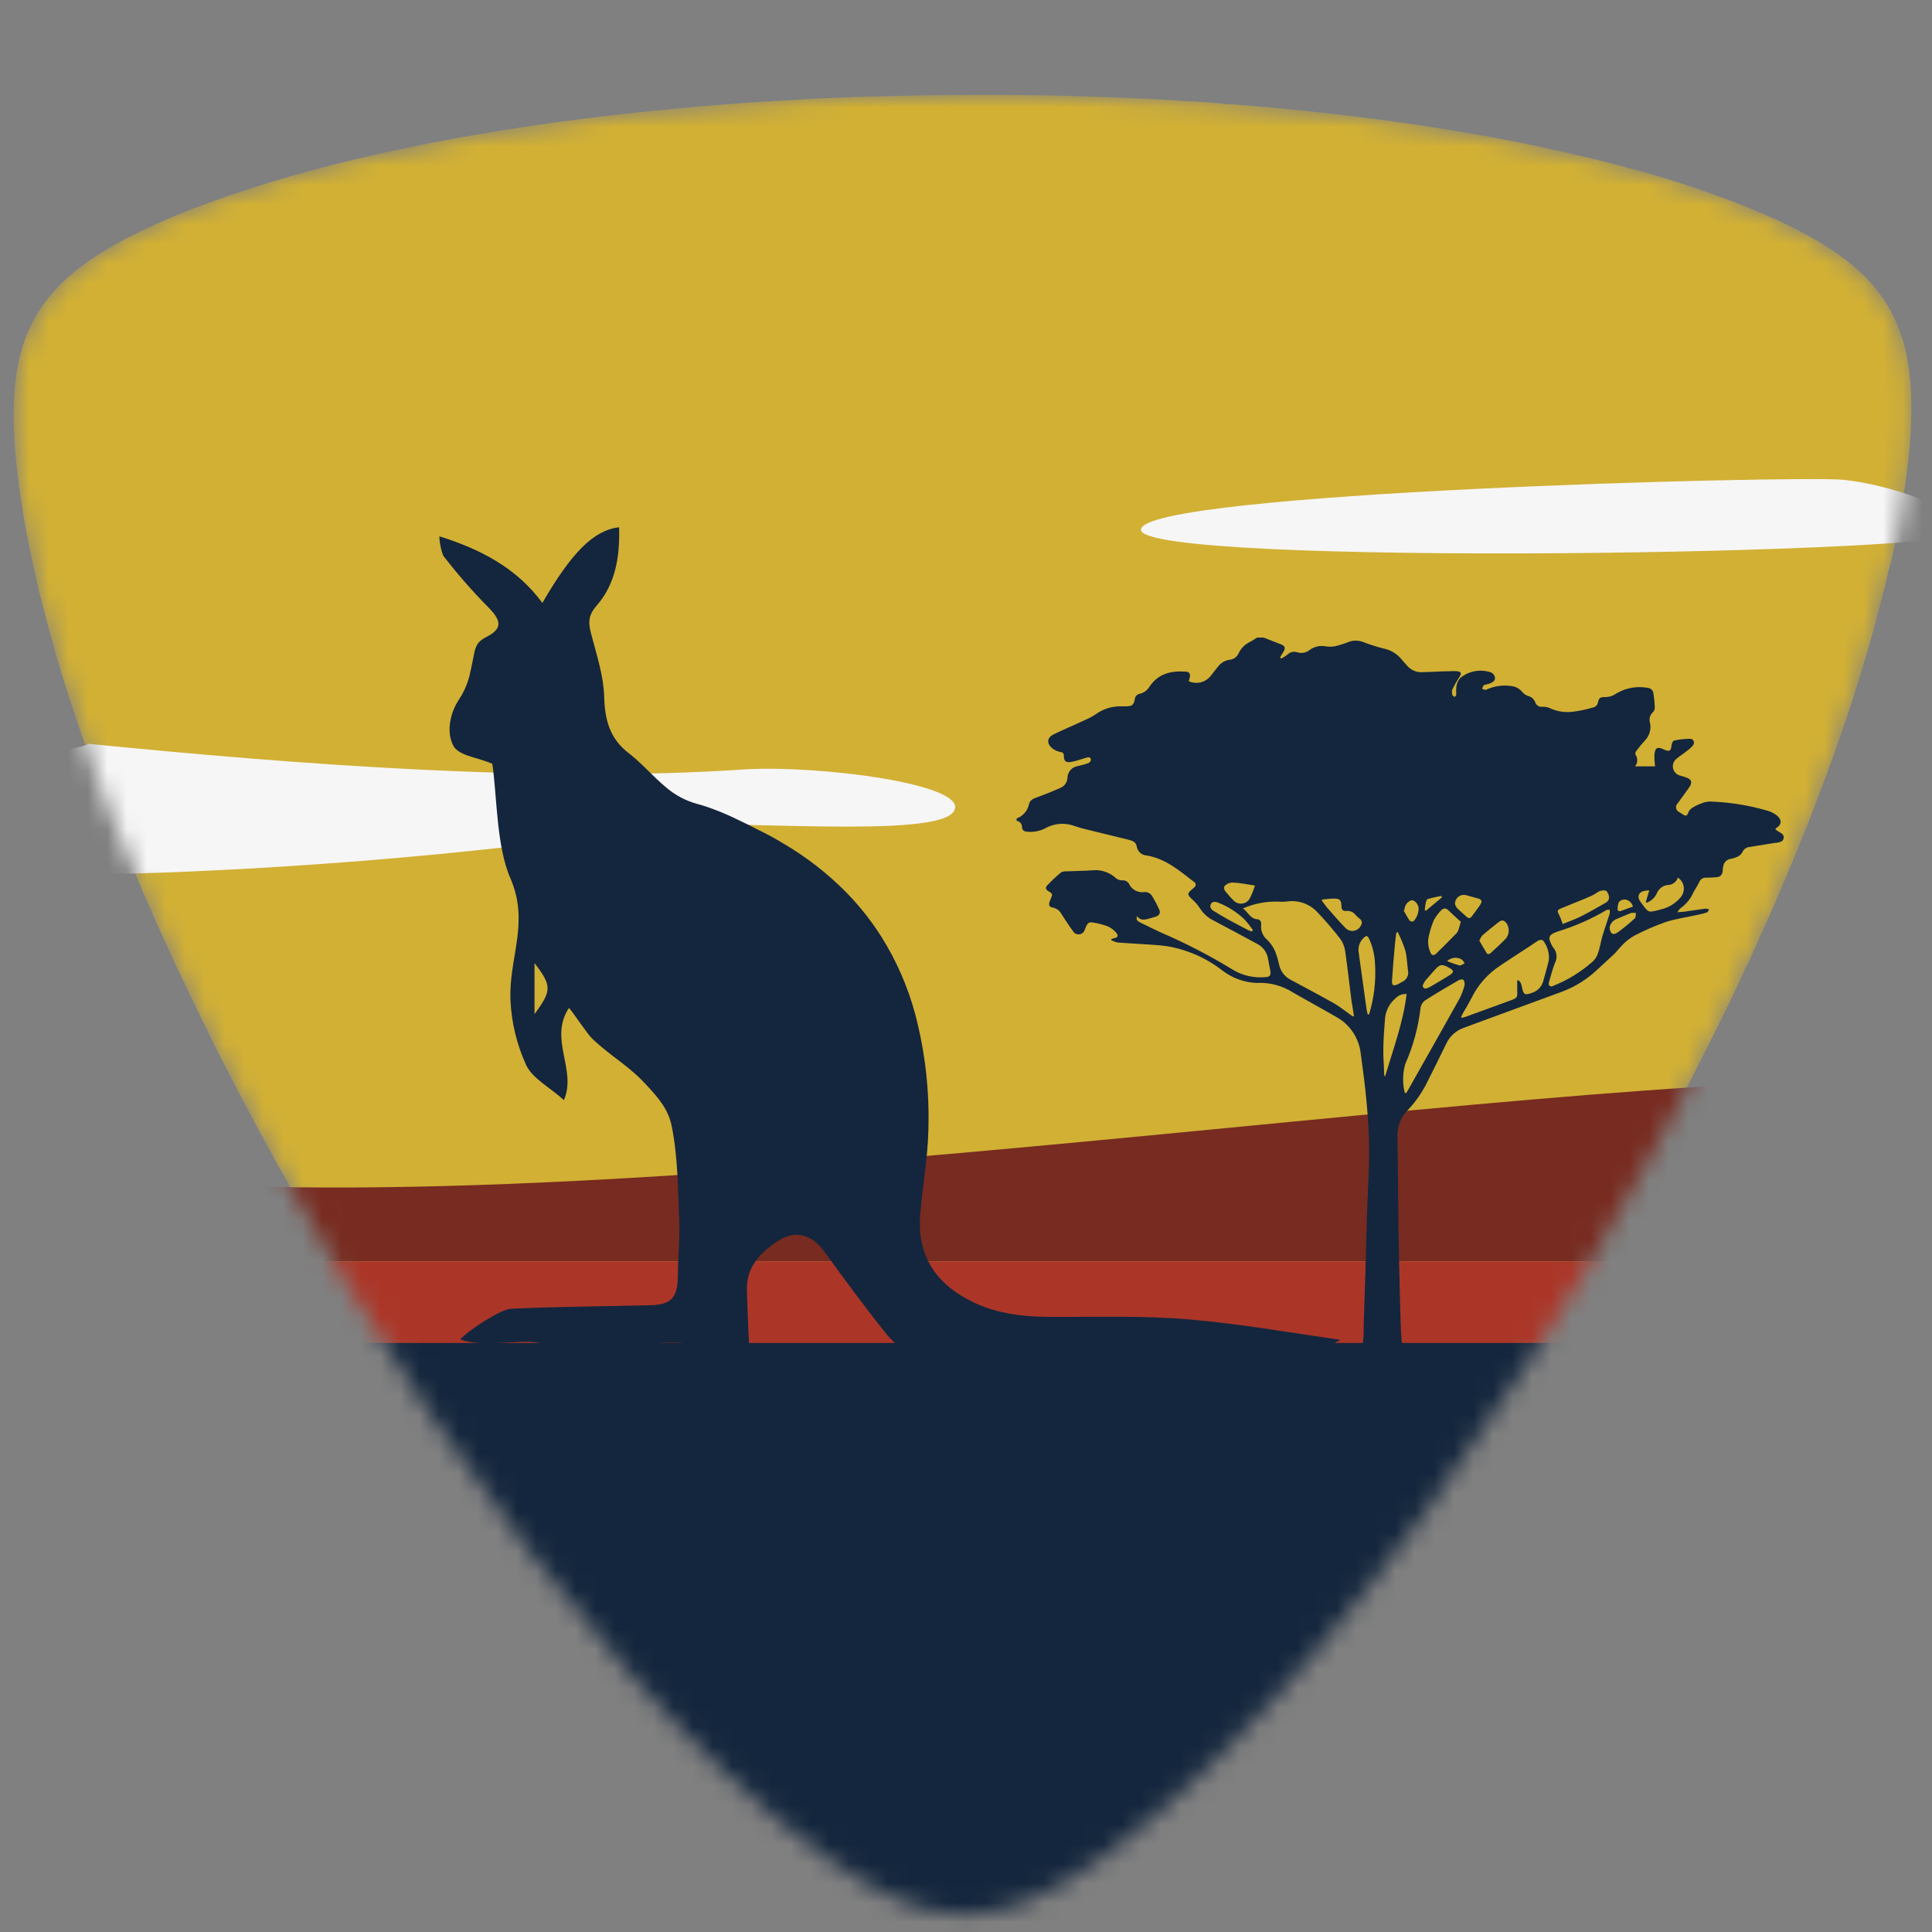 <svg width="99" height="99" viewBox="0 0 99 99" fill="none" xmlns="http://www.w3.org/2000/svg">
<rect x="0" y="0" width="99" height="99" fill="#808080" stroke="none"/>
<mask id="mask0" mask-type="alpha" maskUnits="userSpaceOnUse" x="0" y="4" width="98" height="95">
<path fill-rule="evenodd" clip-rule="evenodd" d="M96.993 28.38L97.017 28.274C97.083 27.958 97.146 27.644 97.208 27.334L97.244 27.142C97.288 26.912 97.331 26.68 97.373 26.45C97.393 26.331 97.413 26.215 97.432 26.1C97.463 25.924 97.492 25.748 97.518 25.572C97.538 25.448 97.557 25.325 97.574 25.202C97.601 25.024 97.624 24.849 97.65 24.674C97.65 24.565 97.68 24.456 97.693 24.344C97.729 24.064 97.762 23.786 97.792 23.516C98.505 16.695 96.802 13.787 90.532 11.039L89.803 10.732L89.549 10.626L88.932 10.382L88.526 10.23L88.146 10.088L87.486 9.847L87.272 9.771L86.41 9.481L86.206 9.415L85.335 9.141L85.084 9.065L84.556 8.91L83.896 8.722L83.49 8.623L82.701 8.412L82.49 8.359C76.824 6.894 70.181 5.891 63.149 5.343H62.974L62.04 5.26L61.423 5.217H61.37C58.426 5.023 55.43 4.907 52.417 4.871H52.245C50.021 4.844 47.787 4.871 45.563 4.924C44.065 4.95 42.557 5.016 41.059 5.099C29.7 5.693 18.879 7.435 10.995 10.286L10.9 10.319L10.345 10.524L10.015 10.643L9.57 10.821L9.144 10.992L8.798 11.134C8.54 11.243 8.283 11.352 8.032 11.464C1.785 14.282 0.119 17.16 0.861 23.971C0.891 24.232 0.921 24.496 0.957 24.763C0.957 24.852 0.98 24.941 0.993 25.03C1.024 25.25 1.056 25.471 1.089 25.691C1.109 25.827 1.13 25.964 1.152 26.103C1.18 26.277 1.21 26.451 1.241 26.624C1.272 26.798 1.306 26.988 1.343 27.195L1.399 27.489C1.45 27.755 1.502 28.023 1.558 28.291L1.62 28.585C1.673 28.835 1.729 29.088 1.788 29.344L1.874 29.726L1.98 30.195C2.035 30.428 2.093 30.661 2.155 30.895L2.254 31.277C2.322 31.544 2.392 31.811 2.465 32.079L2.531 32.32C2.615 32.622 2.7 32.925 2.788 33.231V33.274C2.892 33.635 3.002 33.998 3.118 34.363V34.389C3.686 36.247 4.339 38.161 5.072 40.118L5.098 40.184C5.226 40.525 5.357 40.868 5.491 41.214L5.537 41.336L5.686 41.719L5.719 41.801C7.039 45.154 8.563 48.612 10.273 52.09L10.715 52.981V53.005C12.88 57.357 15.302 61.727 17.879 65.951C19.094 67.93 20.34 69.876 21.618 71.788L22.225 72.712C28.736 82.243 35.802 90.44 42.24 95.113C47.784 99.115 51.123 99.096 56.661 95.047C63.66 89.895 71.435 80.5 78.332 69.762C79.311 68.248 80.272 66.708 81.216 65.142C81.328 64.954 81.427 64.769 81.523 64.584C82.579 62.807 83.603 61.009 84.595 59.192C84.855 58.719 85.111 58.245 85.364 57.77L85.734 57.07C86.249 56.096 86.751 55.121 87.242 54.146C87.594 53.449 87.944 52.752 88.291 52.054C92.172 44.072 95.175 36.168 96.743 29.373L96.766 29.268C96.854 28.975 96.93 28.679 96.993 28.38Z" fill="#D1B034"/>
</mask>
<g mask="url(#mask0)">
<path fill-rule="evenodd" clip-rule="evenodd" d="M96.993 28.38L97.017 28.274C97.083 27.958 97.146 27.644 97.208 27.334L97.244 27.142C97.288 26.912 97.331 26.68 97.373 26.45C97.393 26.331 97.413 26.215 97.432 26.1C97.463 25.924 97.492 25.748 97.518 25.572C97.538 25.448 97.557 25.325 97.574 25.202C97.601 25.024 97.624 24.849 97.65 24.674C97.65 24.565 97.68 24.456 97.693 24.344C97.729 24.064 97.762 23.786 97.792 23.516C98.505 16.695 96.802 13.787 90.532 11.039L89.803 10.732L89.549 10.626L88.932 10.382L88.526 10.23L88.146 10.088L87.486 9.847L87.272 9.771L86.41 9.481L86.206 9.415L85.335 9.141L85.084 9.065L84.556 8.91L83.896 8.722L83.49 8.623L82.701 8.412L82.49 8.359C76.824 6.894 70.181 5.891 63.149 5.343H62.974L62.04 5.26L61.423 5.217H61.37C58.426 5.023 55.43 4.907 52.417 4.871H52.245C50.021 4.844 47.787 4.871 45.563 4.924C44.065 4.95 42.557 5.016 41.059 5.099C29.7 5.693 18.879 7.435 10.995 10.286L10.9 10.319L10.345 10.524L10.015 10.643L9.57 10.821L9.144 10.992L8.798 11.134C8.54 11.243 8.283 11.352 8.032 11.464C1.785 14.282 0.119 17.16 0.861 23.971C0.891 24.232 0.921 24.496 0.957 24.763C0.957 24.852 0.98 24.941 0.993 25.03C1.024 25.25 1.056 25.471 1.089 25.691C1.109 25.827 1.13 25.964 1.152 26.103C1.18 26.277 1.21 26.451 1.241 26.624C1.272 26.798 1.306 26.988 1.343 27.195L1.399 27.489C1.45 27.755 1.502 28.023 1.558 28.291L1.62 28.585C1.673 28.835 1.729 29.088 1.788 29.344L1.874 29.726L1.98 30.195C2.035 30.428 2.093 30.661 2.155 30.895L2.254 31.277C2.322 31.544 2.392 31.811 2.465 32.079L2.531 32.32C2.615 32.622 2.7 32.925 2.788 33.231V33.274C2.892 33.635 3.002 33.998 3.118 34.363V34.389C3.686 36.247 4.339 38.161 5.072 40.118L5.098 40.184C5.226 40.525 5.357 40.868 5.491 41.214L5.537 41.336L5.686 41.719L5.719 41.801C7.039 45.154 8.563 48.612 10.273 52.09L10.715 52.981V53.005C12.88 57.357 15.302 61.727 17.879 65.951C19.094 67.93 20.34 69.876 21.618 71.788L22.225 72.712C28.736 82.243 35.802 90.44 42.24 95.113C47.784 99.115 51.123 99.096 56.661 95.047C63.66 89.895 71.435 80.5 78.332 69.762C79.311 68.248 80.272 66.708 81.216 65.142C81.328 64.954 81.427 64.769 81.523 64.584C82.579 62.807 83.603 61.009 84.595 59.192C84.855 58.719 85.111 58.245 85.364 57.77L85.734 57.07C86.249 56.096 86.751 55.121 87.242 54.146C87.594 53.449 87.944 52.752 88.291 52.054C92.172 44.072 95.175 36.168 96.743 29.373L96.766 29.268C96.854 28.975 96.93 28.679 96.993 28.38Z" fill="#D1B034"/>
<path d="M54.193 74.326C68.015 74.326 79.22 63.121 79.22 49.299C79.22 35.477 68.015 24.271 54.193 24.271C40.371 24.271 29.166 35.477 29.166 49.299C29.166 63.121 40.371 74.326 54.193 74.326Z" fill="#D1B034"/>
<path d="M3.135 60.099V64.64H98.538V55.367C77.93 54.819 28.931 63.383 3.135 60.099Z" fill="#782B20"/>
<path d="M98.538 64.64H3.135V70.34H98.538V64.64Z" fill="#AB3628"/>
<path d="M71.128 69.676C71.231 69.614 71.33 69.548 71.432 69.492C71.571 69.42 71.684 69.307 71.754 69.168C71.825 69.028 71.85 68.87 71.825 68.716C71.795 68.386 71.782 68.086 71.772 67.769C71.739 66.634 71.709 65.502 71.686 64.367C71.666 63.423 71.656 62.479 71.647 61.535C71.647 60.426 71.617 59.318 71.61 58.209C71.603 57.965 71.646 57.721 71.736 57.495C71.826 57.267 71.962 57.061 72.135 56.889C72.533 56.467 72.867 55.989 73.125 55.47C73.455 54.81 73.785 54.15 74.115 53.47C74.293 53.096 74.612 52.807 75.003 52.668L80.032 50.82C80.726 50.56 81.36 50.161 81.893 49.645C82.16 49.388 82.441 49.15 82.708 48.893C82.867 48.738 82.995 48.563 83.157 48.398C83.33 48.222 83.526 48.071 83.741 47.949C84.255 47.68 84.788 47.447 85.335 47.253C85.87 47.078 86.437 47.002 86.985 46.88C87.147 46.849 87.306 46.808 87.463 46.758C87.513 46.741 87.543 46.655 87.579 46.603C87.522 46.578 87.462 46.564 87.401 46.56C87.008 46.609 86.619 46.672 86.226 46.728C86.15 46.728 86.077 46.728 85.949 46.748C86.034 46.642 86.074 46.556 86.143 46.517C86.427 46.31 86.649 46.029 86.784 45.705C86.883 45.533 86.992 45.375 87.077 45.19C87.108 45.117 87.162 45.056 87.232 45.017C87.301 44.978 87.382 44.964 87.46 44.976C87.628 44.976 87.79 44.959 87.972 44.949C88.153 44.939 88.249 44.817 88.275 44.646C88.275 44.573 88.275 44.501 88.298 44.428C88.305 44.328 88.344 44.233 88.41 44.157C88.477 44.082 88.566 44.031 88.665 44.012C88.789 43.991 88.91 43.955 89.024 43.903C89.131 43.858 89.22 43.779 89.278 43.679C89.31 43.599 89.363 43.53 89.433 43.48C89.503 43.431 89.585 43.402 89.671 43.398L90.961 43.19H91.021C91.169 43.151 91.351 43.161 91.397 42.963C91.443 42.765 91.265 42.685 91.12 42.603C91.069 42.571 91.019 42.535 90.971 42.497C90.994 42.464 91.004 42.438 91.024 42.425C91.354 42.227 91.272 41.95 91.024 41.765C90.876 41.656 90.707 41.577 90.529 41.531C89.577 41.256 88.595 41.102 87.605 41.072C87.448 41.081 87.294 41.118 87.15 41.181C86.995 41.238 86.846 41.312 86.708 41.402C86.62 41.456 86.552 41.537 86.513 41.633C86.46 41.798 86.388 41.837 86.246 41.738C86.18 41.692 86.107 41.659 86.044 41.613C86.003 41.594 85.967 41.565 85.939 41.529C85.912 41.492 85.894 41.45 85.886 41.405C85.879 41.36 85.883 41.314 85.898 41.27C85.913 41.227 85.938 41.189 85.972 41.158C86.163 40.89 86.365 40.626 86.553 40.356C86.741 40.085 86.688 39.933 86.368 39.824C86.279 39.795 86.19 39.775 86.1 39.745C86.008 39.724 85.924 39.676 85.858 39.608C85.792 39.539 85.747 39.453 85.729 39.36C85.711 39.267 85.72 39.171 85.756 39.083C85.791 38.995 85.851 38.919 85.929 38.864C86.077 38.735 86.259 38.63 86.404 38.508C86.524 38.424 86.635 38.328 86.734 38.221C86.866 38.062 86.797 37.858 86.599 37.858C86.323 37.859 86.049 37.89 85.78 37.95C85.721 37.95 85.662 38.112 85.652 38.201C85.622 38.488 85.546 38.531 85.285 38.415C84.922 38.244 84.807 38.3 84.774 38.699C84.771 38.89 84.783 39.081 84.81 39.27H83.787C83.829 39.212 83.862 39.147 83.883 39.079C83.906 38.968 83.897 38.854 83.856 38.749C83.82 38.712 83.8 38.662 83.8 38.61C83.8 38.558 83.82 38.508 83.856 38.471C83.985 38.296 84.123 38.128 84.269 37.967C84.393 37.847 84.484 37.697 84.533 37.532C84.582 37.366 84.586 37.191 84.546 37.023C84.519 36.928 84.52 36.826 84.548 36.732C84.577 36.637 84.632 36.552 84.708 36.488C84.738 36.455 84.762 36.416 84.776 36.373C84.791 36.331 84.797 36.286 84.794 36.241C84.785 35.984 84.759 35.728 84.715 35.475C84.702 35.428 84.677 35.384 84.644 35.348C84.611 35.312 84.569 35.284 84.523 35.267C84.217 35.197 83.9 35.191 83.591 35.247C83.283 35.304 82.989 35.423 82.728 35.597C82.586 35.678 82.426 35.721 82.263 35.719C82.002 35.719 81.933 35.755 81.883 35.996C81.87 36.064 81.836 36.126 81.785 36.174C81.735 36.221 81.671 36.251 81.603 36.26C81.293 36.351 80.978 36.419 80.659 36.462C80.233 36.529 79.798 36.467 79.408 36.283C79.288 36.229 79.156 36.207 79.025 36.218C78.95 36.227 78.873 36.209 78.809 36.169C78.744 36.127 78.696 36.066 78.672 35.993C78.643 35.911 78.593 35.838 78.528 35.78C78.463 35.723 78.384 35.682 78.299 35.663C78.183 35.621 78.08 35.549 77.999 35.455C77.871 35.293 77.683 35.187 77.478 35.161C77.056 35.09 76.623 35.141 76.23 35.31C76.191 35.335 76.145 35.348 76.098 35.35C76.045 35.338 75.994 35.319 75.946 35.294C75.961 35.235 75.986 35.179 76.019 35.129C76.049 35.096 76.115 35.089 76.164 35.072C76.222 35.061 76.28 35.046 76.336 35.026C76.468 34.964 76.623 34.901 76.606 34.726C76.595 34.65 76.559 34.579 76.504 34.525C76.45 34.471 76.379 34.436 76.303 34.426C76.046 34.355 75.776 34.348 75.516 34.405C75.256 34.463 75.014 34.583 74.811 34.756C74.706 34.886 74.641 35.044 74.623 35.211C74.614 35.336 74.614 35.462 74.623 35.587C74.623 35.63 74.577 35.67 74.55 35.713C74.508 35.686 74.438 35.663 74.432 35.63C74.398 35.536 74.392 35.434 74.415 35.336C74.528 35.109 74.653 34.889 74.791 34.676C74.9 34.502 74.88 34.426 74.676 34.396C74.545 34.385 74.414 34.385 74.283 34.396C73.788 34.396 73.293 34.442 72.802 34.445C72.669 34.442 72.539 34.411 72.42 34.354C72.301 34.297 72.195 34.216 72.109 34.115C71.983 33.98 71.864 33.838 71.742 33.7C71.514 33.458 71.217 33.294 70.891 33.231C70.541 33.139 70.195 33.033 69.858 32.901C69.611 32.803 69.336 32.803 69.089 32.901C68.862 32.99 68.63 33.063 68.393 33.119C68.238 33.145 68.079 33.145 67.924 33.119C67.787 33.093 67.647 33.095 67.511 33.124C67.375 33.154 67.246 33.21 67.132 33.29C67.039 33.37 66.926 33.423 66.806 33.445C66.685 33.467 66.561 33.457 66.446 33.416C66.366 33.393 66.281 33.392 66.201 33.412C66.12 33.432 66.046 33.473 65.987 33.531C65.888 33.611 65.776 33.676 65.657 33.746L65.594 33.693C65.631 33.619 65.672 33.548 65.716 33.478C65.908 33.208 65.871 33.092 65.561 32.987L64.749 32.67H64.419C64.307 32.739 64.195 32.809 64.09 32.875C63.827 32.99 63.612 33.193 63.482 33.449C63.445 33.548 63.38 33.634 63.295 33.698C63.21 33.761 63.109 33.8 63.004 33.809C62.777 33.841 62.572 33.959 62.43 34.139C62.284 34.317 62.142 34.502 62.001 34.683C61.867 34.83 61.691 34.931 61.496 34.972C61.302 35.013 61.1 34.992 60.918 34.911C60.935 34.838 60.958 34.762 60.971 34.686C61.001 34.538 60.945 34.432 60.786 34.419C60.034 34.36 59.364 34.502 58.908 35.178C58.853 35.273 58.779 35.355 58.69 35.42C58.602 35.484 58.501 35.53 58.394 35.554C58.329 35.567 58.27 35.601 58.225 35.65C58.181 35.7 58.155 35.762 58.15 35.828C58.093 36.125 58.014 36.188 57.707 36.194C57.621 36.194 57.536 36.194 57.45 36.194C57.04 36.185 56.635 36.294 56.285 36.508C56.071 36.66 55.842 36.789 55.602 36.894C55.064 37.148 54.516 37.373 53.982 37.633C53.652 37.801 53.619 38.099 53.916 38.339C54.032 38.435 54.17 38.499 54.318 38.528C54.473 38.554 54.516 38.607 54.516 38.752C54.516 38.989 54.612 39.082 54.846 39.049C54.977 39.031 55.106 39.001 55.232 38.96C55.384 38.917 55.533 38.861 55.684 38.821C55.836 38.782 55.899 38.821 55.899 38.953C55.899 39.006 55.813 39.089 55.75 39.112C55.582 39.169 55.41 39.216 55.236 39.254C55.09 39.274 54.957 39.346 54.858 39.455C54.76 39.564 54.703 39.704 54.698 39.851C54.694 39.961 54.659 40.069 54.597 40.16C54.536 40.252 54.449 40.324 54.348 40.369C53.976 40.534 53.599 40.687 53.216 40.828C53.005 40.904 52.78 40.963 52.728 41.21C52.693 41.376 52.617 41.53 52.506 41.658C52.395 41.785 52.253 41.882 52.094 41.94V42.059C52.172 42.071 52.243 42.111 52.294 42.172C52.345 42.233 52.372 42.309 52.371 42.389C52.371 42.547 52.49 42.61 52.642 42.62C52.958 42.651 53.277 42.59 53.559 42.445C53.79 42.314 54.047 42.236 54.311 42.218C54.575 42.199 54.84 42.239 55.087 42.336C55.331 42.417 55.578 42.486 55.83 42.54L57.81 43.025C58.008 43.075 58.206 43.138 58.245 43.355C58.261 43.482 58.32 43.599 58.412 43.687C58.504 43.774 58.623 43.828 58.75 43.837C59.724 43.992 60.436 44.616 61.179 45.187C61.205 45.2 61.227 45.219 61.242 45.243C61.258 45.267 61.268 45.294 61.27 45.323C61.272 45.352 61.267 45.381 61.254 45.406C61.241 45.432 61.222 45.455 61.199 45.471C61.156 45.513 61.111 45.553 61.063 45.59C60.836 45.771 60.842 45.857 61.063 46.058C61.222 46.197 61.361 46.355 61.479 46.53C61.65 46.806 61.895 47.027 62.185 47.17C62.934 47.563 63.677 47.965 64.419 48.365C64.562 48.437 64.686 48.54 64.781 48.668C64.877 48.796 64.942 48.944 64.971 49.101C65.012 49.321 65.053 49.534 65.093 49.741C65.136 49.969 65.07 50.071 64.829 50.071C64.232 50.125 63.633 49.981 63.126 49.662C61.947 48.944 60.719 48.31 59.45 47.767C59.12 47.606 58.757 47.438 58.417 47.266C58.245 47.177 58.232 47.124 58.252 46.936C58.45 47.206 58.691 47.124 58.928 47.058C59.024 47.032 59.12 47.005 59.212 46.975C59.41 46.91 59.483 46.784 59.397 46.593C59.294 46.366 59.177 46.146 59.047 45.933C59.008 45.859 58.949 45.798 58.875 45.759C58.801 45.719 58.718 45.703 58.635 45.712C58.473 45.735 58.309 45.705 58.166 45.626C58.023 45.547 57.911 45.422 57.846 45.273C57.813 45.224 57.77 45.184 57.719 45.155C57.668 45.127 57.611 45.11 57.552 45.108C57.475 45.116 57.398 45.107 57.325 45.08C57.252 45.054 57.187 45.011 57.133 44.956C56.83 44.695 56.436 44.565 56.038 44.593C55.612 44.626 55.186 44.626 54.757 44.646C54.628 44.646 54.463 44.646 54.378 44.699C54.123 44.908 53.883 45.134 53.658 45.375C53.556 45.481 53.586 45.586 53.721 45.665C53.942 45.794 53.945 45.817 53.843 46.055C53.821 46.103 53.801 46.153 53.784 46.203C53.727 46.388 53.764 46.474 53.949 46.507C54.042 46.525 54.131 46.564 54.208 46.621C54.284 46.678 54.347 46.752 54.391 46.837C54.579 47.134 54.77 47.424 54.978 47.705C55.009 47.763 55.056 47.81 55.114 47.84C55.172 47.871 55.238 47.884 55.303 47.877C55.368 47.87 55.429 47.844 55.48 47.803C55.53 47.761 55.567 47.705 55.585 47.642C55.608 47.596 55.625 47.543 55.645 47.497C55.737 47.282 55.816 47.233 56.044 47.279C56.286 47.318 56.523 47.38 56.754 47.464C56.924 47.539 57.075 47.652 57.196 47.794C57.331 47.959 57.278 48.045 57.07 48.081C57.029 48.092 56.988 48.105 56.948 48.121V48.177C57.046 48.23 57.15 48.27 57.258 48.295C57.684 48.332 58.113 48.348 58.542 48.378C58.971 48.408 59.361 48.424 59.763 48.48C60.799 48.646 61.777 49.068 62.608 49.708C63.12 50.113 63.747 50.344 64.4 50.368C64.962 50.338 65.521 50.46 66.02 50.721C66.842 51.2 67.67 51.645 68.502 52.127C68.834 52.315 69.118 52.579 69.331 52.897C69.543 53.215 69.677 53.579 69.723 53.958C69.841 54.82 69.957 55.684 70.033 56.552C70.109 57.42 70.162 58.202 70.158 59.017C70.158 60.073 70.082 61.126 70.049 62.182C70.016 63.172 69.996 64.188 69.967 65.188C69.94 66.092 69.911 66.996 69.878 67.898C69.878 68.228 69.878 68.558 69.828 68.864C69.803 69.005 69.81 69.149 69.848 69.286C69.887 69.423 69.955 69.549 70.049 69.656L71.128 69.676ZM69.376 52.061L69.33 52.087L69.171 51.978C68.901 51.787 68.647 51.576 68.36 51.414C67.621 50.995 66.865 50.599 66.116 50.196C65.974 50.119 65.849 50.012 65.751 49.883C65.654 49.754 65.584 49.605 65.548 49.447C65.496 49.202 65.424 48.962 65.334 48.728C65.238 48.521 65.108 48.332 64.948 48.17C64.849 48.09 64.768 47.99 64.711 47.876C64.654 47.762 64.622 47.637 64.618 47.51C64.632 47.426 64.632 47.34 64.618 47.256C64.598 47.193 64.522 47.108 64.472 47.108C64.07 47.108 63.967 46.745 63.69 46.55C64.257 46.303 64.871 46.183 65.489 46.2C65.627 46.215 65.766 46.215 65.904 46.2C66.196 46.151 66.495 46.175 66.775 46.27C67.055 46.365 67.307 46.528 67.508 46.745C67.918 47.173 68.304 47.626 68.667 48.094C68.804 48.278 68.894 48.494 68.927 48.721C69.053 49.583 69.145 50.447 69.257 51.312C69.3 51.546 69.34 51.81 69.379 52.061H69.376ZM74.907 52.157L74.871 52.11C74.9 52.048 74.93 51.982 74.963 51.922C75.105 51.668 75.26 51.424 75.392 51.163C75.725 50.476 76.24 49.893 76.88 49.477C77.375 49.147 77.87 48.817 78.355 48.51C78.52 48.401 78.685 48.279 78.854 48.18C78.91 48.15 79.048 48.16 79.072 48.197C79.299 48.485 79.403 48.851 79.362 49.216C79.283 49.576 79.171 49.929 79.075 50.285C79.037 50.423 78.965 50.549 78.866 50.652C78.767 50.754 78.643 50.83 78.507 50.873C78.138 51.015 78.065 50.975 77.986 50.582C77.976 50.51 77.957 50.439 77.93 50.371C77.895 50.318 77.854 50.269 77.808 50.226L77.745 50.249C77.745 50.424 77.745 50.599 77.745 50.77C77.765 51.084 77.745 51.14 77.454 51.246C76.676 51.533 75.894 51.817 75.112 52.1C75.045 52.123 74.978 52.141 74.91 52.157H74.907ZM79.527 50.549C79.342 50.549 79.345 50.424 79.378 50.315C79.471 49.985 79.557 49.655 79.675 49.352C79.745 49.224 79.774 49.077 79.757 48.933C79.741 48.788 79.68 48.652 79.583 48.543C79.529 48.468 79.486 48.386 79.454 48.299C79.339 48.061 79.385 47.926 79.626 47.81C79.698 47.777 79.774 47.754 79.847 47.725C80.712 47.459 81.543 47.093 82.322 46.632C82.362 46.606 82.428 46.632 82.484 46.612C82.495 46.68 82.495 46.749 82.484 46.817C82.365 47.2 82.226 47.579 82.111 47.965C82.032 48.236 81.992 48.52 81.903 48.787C81.856 48.963 81.764 49.123 81.636 49.252C81.016 49.808 80.3 50.245 79.524 50.543L79.527 50.549ZM72.046 56.004H71.986C71.862 55.516 71.87 55.004 72.01 54.519C72.414 53.607 72.677 52.639 72.792 51.648C72.802 51.571 72.829 51.498 72.869 51.431C72.909 51.365 72.963 51.307 73.026 51.262C73.587 50.903 74.164 50.566 74.739 50.233C74.808 50.193 74.96 50.17 74.986 50.206C75.015 50.247 75.035 50.293 75.045 50.342C75.055 50.391 75.055 50.441 75.046 50.49C74.986 50.727 74.9 50.956 74.788 51.173C73.986 52.615 73.171 54.051 72.359 55.486C72.27 55.654 72.168 55.829 72.062 56.008L72.046 56.004ZM70.96 55.16C70.944 55.118 70.932 55.075 70.924 55.031C70.924 54.632 70.878 54.232 70.884 53.83C70.884 53.305 70.927 52.777 70.967 52.252C70.978 52.034 71.035 51.821 71.135 51.626C71.234 51.432 71.374 51.261 71.544 51.124C71.615 51.056 71.699 51.005 71.791 50.973C71.884 50.941 71.982 50.93 72.079 50.939C71.901 52.391 71.399 53.737 70.973 55.163L70.96 55.16ZM74.851 47.239C74.811 47.385 74.785 47.487 74.752 47.589C74.736 47.664 74.704 47.735 74.659 47.797C74.314 48.151 73.965 48.501 73.613 48.847C73.462 48.995 73.356 48.969 73.283 48.771C73.165 48.488 73.149 48.173 73.237 47.88C73.295 47.63 73.375 47.386 73.475 47.15C73.579 46.957 73.712 46.781 73.867 46.626C73.889 46.604 73.915 46.586 73.943 46.574C73.971 46.562 74.002 46.556 74.032 46.556C74.063 46.556 74.094 46.562 74.122 46.574C74.15 46.586 74.176 46.604 74.197 46.626C74.438 46.86 74.663 47.055 74.867 47.243L74.851 47.239ZM70.138 51.982H70.086C70.062 51.889 70.036 51.797 70.023 51.701C69.889 50.748 69.757 49.795 69.627 48.84C69.598 48.7 69.606 48.555 69.649 48.418C69.693 48.282 69.77 48.159 69.874 48.061C70.023 47.923 70.069 47.936 70.162 48.117C70.344 48.52 70.445 48.956 70.459 49.398C70.514 50.272 70.41 51.148 70.152 51.985L70.138 51.982ZM85.978 44.969C86.061 45.023 86.13 45.095 86.183 45.179C86.234 45.263 86.268 45.357 86.28 45.455C86.291 45.553 86.282 45.652 86.252 45.746C86.221 45.84 86.171 45.926 86.104 45.999C85.858 46.287 85.53 46.492 85.163 46.586C84.424 46.781 84.503 46.801 84.094 46.256C83.985 46.114 83.909 45.956 84.005 45.804C84.101 45.652 84.309 45.639 84.513 45.623L84.335 46.223L84.388 46.256C84.606 46.172 84.785 46.01 84.889 45.801C84.931 45.686 85.003 45.584 85.097 45.505C85.191 45.426 85.303 45.373 85.424 45.352C85.546 45.357 85.665 45.323 85.766 45.254C85.866 45.185 85.94 45.085 85.978 44.969ZM80.075 47.348C80.026 47.188 79.965 47.031 79.893 46.88C79.788 46.695 79.788 46.629 79.986 46.55C80.471 46.345 80.976 46.157 81.451 45.949C81.601 45.885 81.745 45.805 81.88 45.712C82.025 45.613 82.282 45.59 82.345 45.688C82.507 45.949 82.487 46.141 82.272 46.263C81.847 46.504 81.424 46.751 80.989 46.969C80.692 47.117 80.372 47.226 80.075 47.348ZM71.547 47.807L71.627 47.758L71.689 47.9C71.82 48.169 71.93 48.449 72.019 48.734C72.099 49.064 72.102 49.394 72.148 49.724C72.175 49.841 72.161 49.964 72.107 50.071C72.053 50.178 71.964 50.264 71.854 50.312L71.663 50.417C71.396 50.553 71.307 50.507 71.333 50.209C71.369 49.619 71.422 49.028 71.475 48.437C71.491 48.216 71.524 48.012 71.547 47.807ZM67.723 46.157L67.756 46.094C67.944 46.078 68.132 46.048 68.32 46.045C68.65 46.045 68.726 46.094 68.739 46.438C68.739 46.616 68.818 46.698 68.993 46.678C69.082 46.669 69.172 46.683 69.255 46.719C69.337 46.755 69.408 46.811 69.462 46.883C69.523 46.953 69.592 47.016 69.666 47.071C69.696 47.09 69.721 47.115 69.741 47.144C69.76 47.173 69.773 47.206 69.779 47.24C69.785 47.275 69.784 47.31 69.775 47.344C69.766 47.378 69.751 47.41 69.729 47.438C69.694 47.507 69.642 47.567 69.579 47.612C69.516 47.657 69.443 47.687 69.366 47.697C69.289 47.709 69.21 47.701 69.137 47.675C69.063 47.649 68.997 47.606 68.944 47.55C68.614 47.22 68.307 46.847 67.99 46.494C67.894 46.368 67.812 46.253 67.726 46.141L67.723 46.157ZM75.801 48.216C75.838 48.115 75.89 48.021 75.956 47.936C76.234 47.695 76.517 47.461 76.811 47.239C76.973 47.117 77.095 47.16 77.21 47.329C77.282 47.443 77.318 47.577 77.311 47.712C77.305 47.847 77.257 47.977 77.174 48.084C76.913 48.355 76.636 48.609 76.359 48.86C76.326 48.889 76.207 48.899 76.194 48.86C76.059 48.645 75.933 48.424 75.805 48.2L75.801 48.216ZM64.304 45.395C64.234 45.603 64.153 45.807 64.06 46.005C64.024 46.083 63.969 46.15 63.901 46.201C63.833 46.252 63.754 46.286 63.669 46.299C63.585 46.312 63.499 46.304 63.419 46.276C63.338 46.248 63.266 46.2 63.208 46.137C63.083 46.022 62.974 45.886 62.862 45.758C62.75 45.629 62.664 45.504 62.766 45.388C62.817 45.336 62.877 45.294 62.944 45.266C63.011 45.238 63.083 45.223 63.156 45.223C63.529 45.236 63.898 45.316 64.304 45.378V45.395ZM64.198 47.669L64.139 47.731C64.085 47.715 64.032 47.695 63.981 47.672C63.618 47.484 63.258 47.296 62.898 47.098C62.657 46.966 62.42 46.82 62.185 46.675C62.053 46.596 61.971 46.464 62.047 46.325C62.123 46.187 62.275 46.197 62.416 46.249L62.472 46.273C62.963 46.473 63.411 46.765 63.792 47.134C63.939 47.298 64.074 47.471 64.198 47.652V47.669ZM74.56 46.349C74.554 46.276 74.565 46.203 74.592 46.136C74.62 46.069 74.663 46.01 74.718 45.963C74.774 45.916 74.839 45.883 74.91 45.867C74.981 45.851 75.055 45.852 75.125 45.87C75.329 45.926 75.531 45.979 75.732 46.038C75.933 46.098 75.966 46.18 75.847 46.368C75.729 46.556 75.564 46.748 75.428 46.943C75.336 47.078 75.243 47.065 75.138 46.966C74.98 46.82 74.808 46.678 74.659 46.527C74.616 46.47 74.582 46.407 74.56 46.339V46.349ZM72.91 50.487C72.939 50.41 72.977 50.337 73.023 50.269C73.165 50.094 73.316 49.939 73.465 49.761C73.795 49.388 73.877 49.375 74.31 49.622C74.494 49.728 74.504 49.82 74.31 49.952C74.039 50.127 73.758 50.282 73.478 50.454C73.361 50.529 73.239 50.594 73.112 50.648C73.019 50.662 72.914 50.658 72.897 50.49L72.91 50.487ZM82.48 47.517C82.498 47.431 82.534 47.35 82.587 47.28C82.641 47.21 82.709 47.154 82.787 47.114C83.048 46.999 83.309 46.89 83.576 46.784C83.661 46.77 83.748 46.77 83.833 46.784C83.81 46.88 83.833 47.012 83.761 47.068C83.484 47.322 83.194 47.56 82.89 47.781C82.659 47.946 82.5 47.85 82.48 47.52V47.517ZM71.92 46.655L71.97 46.626C71.97 46.516 72.004 46.41 72.068 46.321C72.132 46.232 72.222 46.165 72.326 46.131C72.468 46.111 72.656 46.296 72.693 46.517C72.697 46.644 72.675 46.772 72.629 46.891C72.584 47.01 72.514 47.118 72.425 47.21C72.394 47.221 72.36 47.224 72.327 47.219C72.295 47.214 72.263 47.2 72.237 47.18C72.122 47.012 72.026 46.83 71.924 46.655H71.92ZM83.675 46.457C83.441 46.543 83.226 46.622 83.015 46.695C82.982 46.695 82.893 46.659 82.893 46.645C82.881 46.501 82.902 46.355 82.956 46.22C82.998 46.175 83.049 46.141 83.106 46.119C83.163 46.098 83.225 46.089 83.286 46.094C83.379 46.11 83.466 46.152 83.535 46.217C83.605 46.281 83.653 46.365 83.675 46.457ZM73.062 46.672L73.009 46.639C73.016 46.528 73.029 46.418 73.049 46.309C73.069 46.223 73.099 46.088 73.155 46.068C73.386 46.003 73.621 45.95 73.858 45.91L73.884 45.986L73.062 46.672ZM74.148 49.252C74.249 49.157 74.377 49.098 74.515 49.083C74.653 49.068 74.792 49.099 74.91 49.17C74.968 49.227 75.016 49.293 75.052 49.365C74.96 49.404 74.861 49.487 74.781 49.47C74.566 49.41 74.354 49.336 74.148 49.249V49.252Z" fill="#14263D"/>
<path d="M94.436 24.585C92.126 24.361 58.512 25.209 58.466 27.142C58.42 29.076 101.614 28.403 100.94 27.205C100.267 26.007 96.759 24.809 94.436 24.585Z" fill="#F7F6F6"/>
<path d="M2.026 44.824C15.2 44.88 33.198 42.824 32.34 42.24C37.851 42.022 47.952 42.976 48.873 41.58C49.794 40.184 41.837 39.178 38.056 39.432C27.73 40.125 15.262 39.181 4.511 38.112C4.346 38.386 0.693 38.646 0.109 40.092C-0.475 41.537 2.604 43.923 2.211 44.576C2.163 44.668 2.101 44.752 2.026 44.824Z" fill="#F7F6F6"/>
<path d="M22.71 28.472C22.591 28.155 22.524 27.821 22.512 27.482C24.625 28.142 26.473 29.103 27.793 30.895C29.291 28.304 30.433 27.162 31.723 27.02C31.769 28.505 31.548 29.924 30.568 31.04C30.07 31.607 30.169 32.03 30.324 32.601C30.594 33.624 30.931 34.663 30.96 35.706C30.994 36.894 31.244 37.848 32.221 38.597L32.37 38.716C32.977 39.211 33.495 39.818 34.099 40.319C34.564 40.727 35.116 41.025 35.712 41.191C35.873 41.232 36.032 41.28 36.188 41.333C36.717 41.512 37.233 41.724 37.735 41.969C37.989 42.088 38.244 42.214 38.498 42.339L38.828 42.511C39.288 42.731 39.727 42.969 40.148 43.227C41.318 43.912 42.394 44.748 43.349 45.712C43.854 46.224 44.317 46.776 44.735 47.362C44.882 47.568 45.023 47.777 45.157 47.989C45.924 49.209 46.507 50.535 46.886 51.925C47.401 53.862 47.632 55.863 47.573 57.865C47.546 59.304 47.282 60.736 47.157 62.175C46.995 63.994 47.668 65.413 49.239 66.383C50.81 67.353 52.453 67.492 54.189 67.482C56.427 67.482 58.674 67.419 60.898 67.607C63.446 67.822 65.974 68.267 68.686 68.656C68.122 68.937 67.6 69.363 67.036 69.452C61.532 70.276 55.961 70.57 50.401 70.33C48.53 70.264 46.636 69.877 45.349 68.267C44.276 66.924 43.26 65.541 42.253 64.152C41.593 63.235 40.742 62.994 39.804 63.627C38.94 64.208 38.24 64.947 38.273 66.099C38.313 67.541 38.376 68.983 38.488 70.419C38.567 71.392 38.379 71.768 37.405 71.841C36.247 71.927 35.079 71.917 33.914 71.9C32.508 71.881 31.093 71.646 29.796 72.488C29.463 72.635 29.094 72.677 28.736 72.61C27.515 72.491 26.179 72.55 24.849 72.389C25.057 72.135 25.357 71.488 25.657 71.366C26.476 70.996 27.339 70.734 28.225 70.584C29.895 70.369 31.584 70.254 33.267 70.201C34.168 70.168 34.637 69.686 35.161 68.831C33.211 68.703 31.531 69.082 29.677 69.472C29.017 69.607 28.225 68.95 27.598 68.812C26.637 68.607 24.803 69.079 23.578 68.64C24.03 68.138 25.674 67.086 26.179 67.063C28.542 66.954 30.911 66.941 33.277 66.884C34.399 66.858 34.719 66.518 34.736 65.389C34.736 64.439 34.845 63.485 34.805 62.535C34.736 60.915 34.739 59.265 34.416 57.691C34.241 56.839 33.756 56.278 33.122 55.595C32.221 54.605 31.34 54.163 30.366 53.242C30.069 52.962 29.449 51.982 29.155 51.648C28.099 53.239 29.575 54.82 28.895 56.374C28.182 55.714 27.245 55.255 26.934 54.516C26.477 53.498 26.214 52.403 26.159 51.289C26.05 49.111 27.149 47.309 26.159 45.019C25.43 43.369 25.469 40.768 25.228 39.138C24.938 39.019 24.64 38.919 24.337 38.838C23.866 38.696 23.423 38.544 23.252 38.25C22.882 37.617 22.998 36.6 23.552 35.795C23.823 35.372 24.011 34.902 24.106 34.409C24.156 34.195 24.199 33.97 24.245 33.749C24.337 33.277 24.364 32.924 24.882 32.663C25.783 32.211 25.694 31.802 25.011 31.109C24.191 30.278 23.423 29.397 22.71 28.472ZM27.39 51.968C28.274 50.757 28.288 50.523 27.39 49.352V51.968Z" fill="#14263D"/>
<path d="M3.135 68.818V75.382V77.784C3.135 79.662 4.914 81.18 7.095 81.18H94.545C96.647 81.18 98.366 79.787 98.505 78.022V68.818H3.135Z" fill="#14263D"/>
<path d="M85.14 77.55H-2.64V107.91H85.14V77.55Z" fill="#14263D"/>
</g>
</svg>
